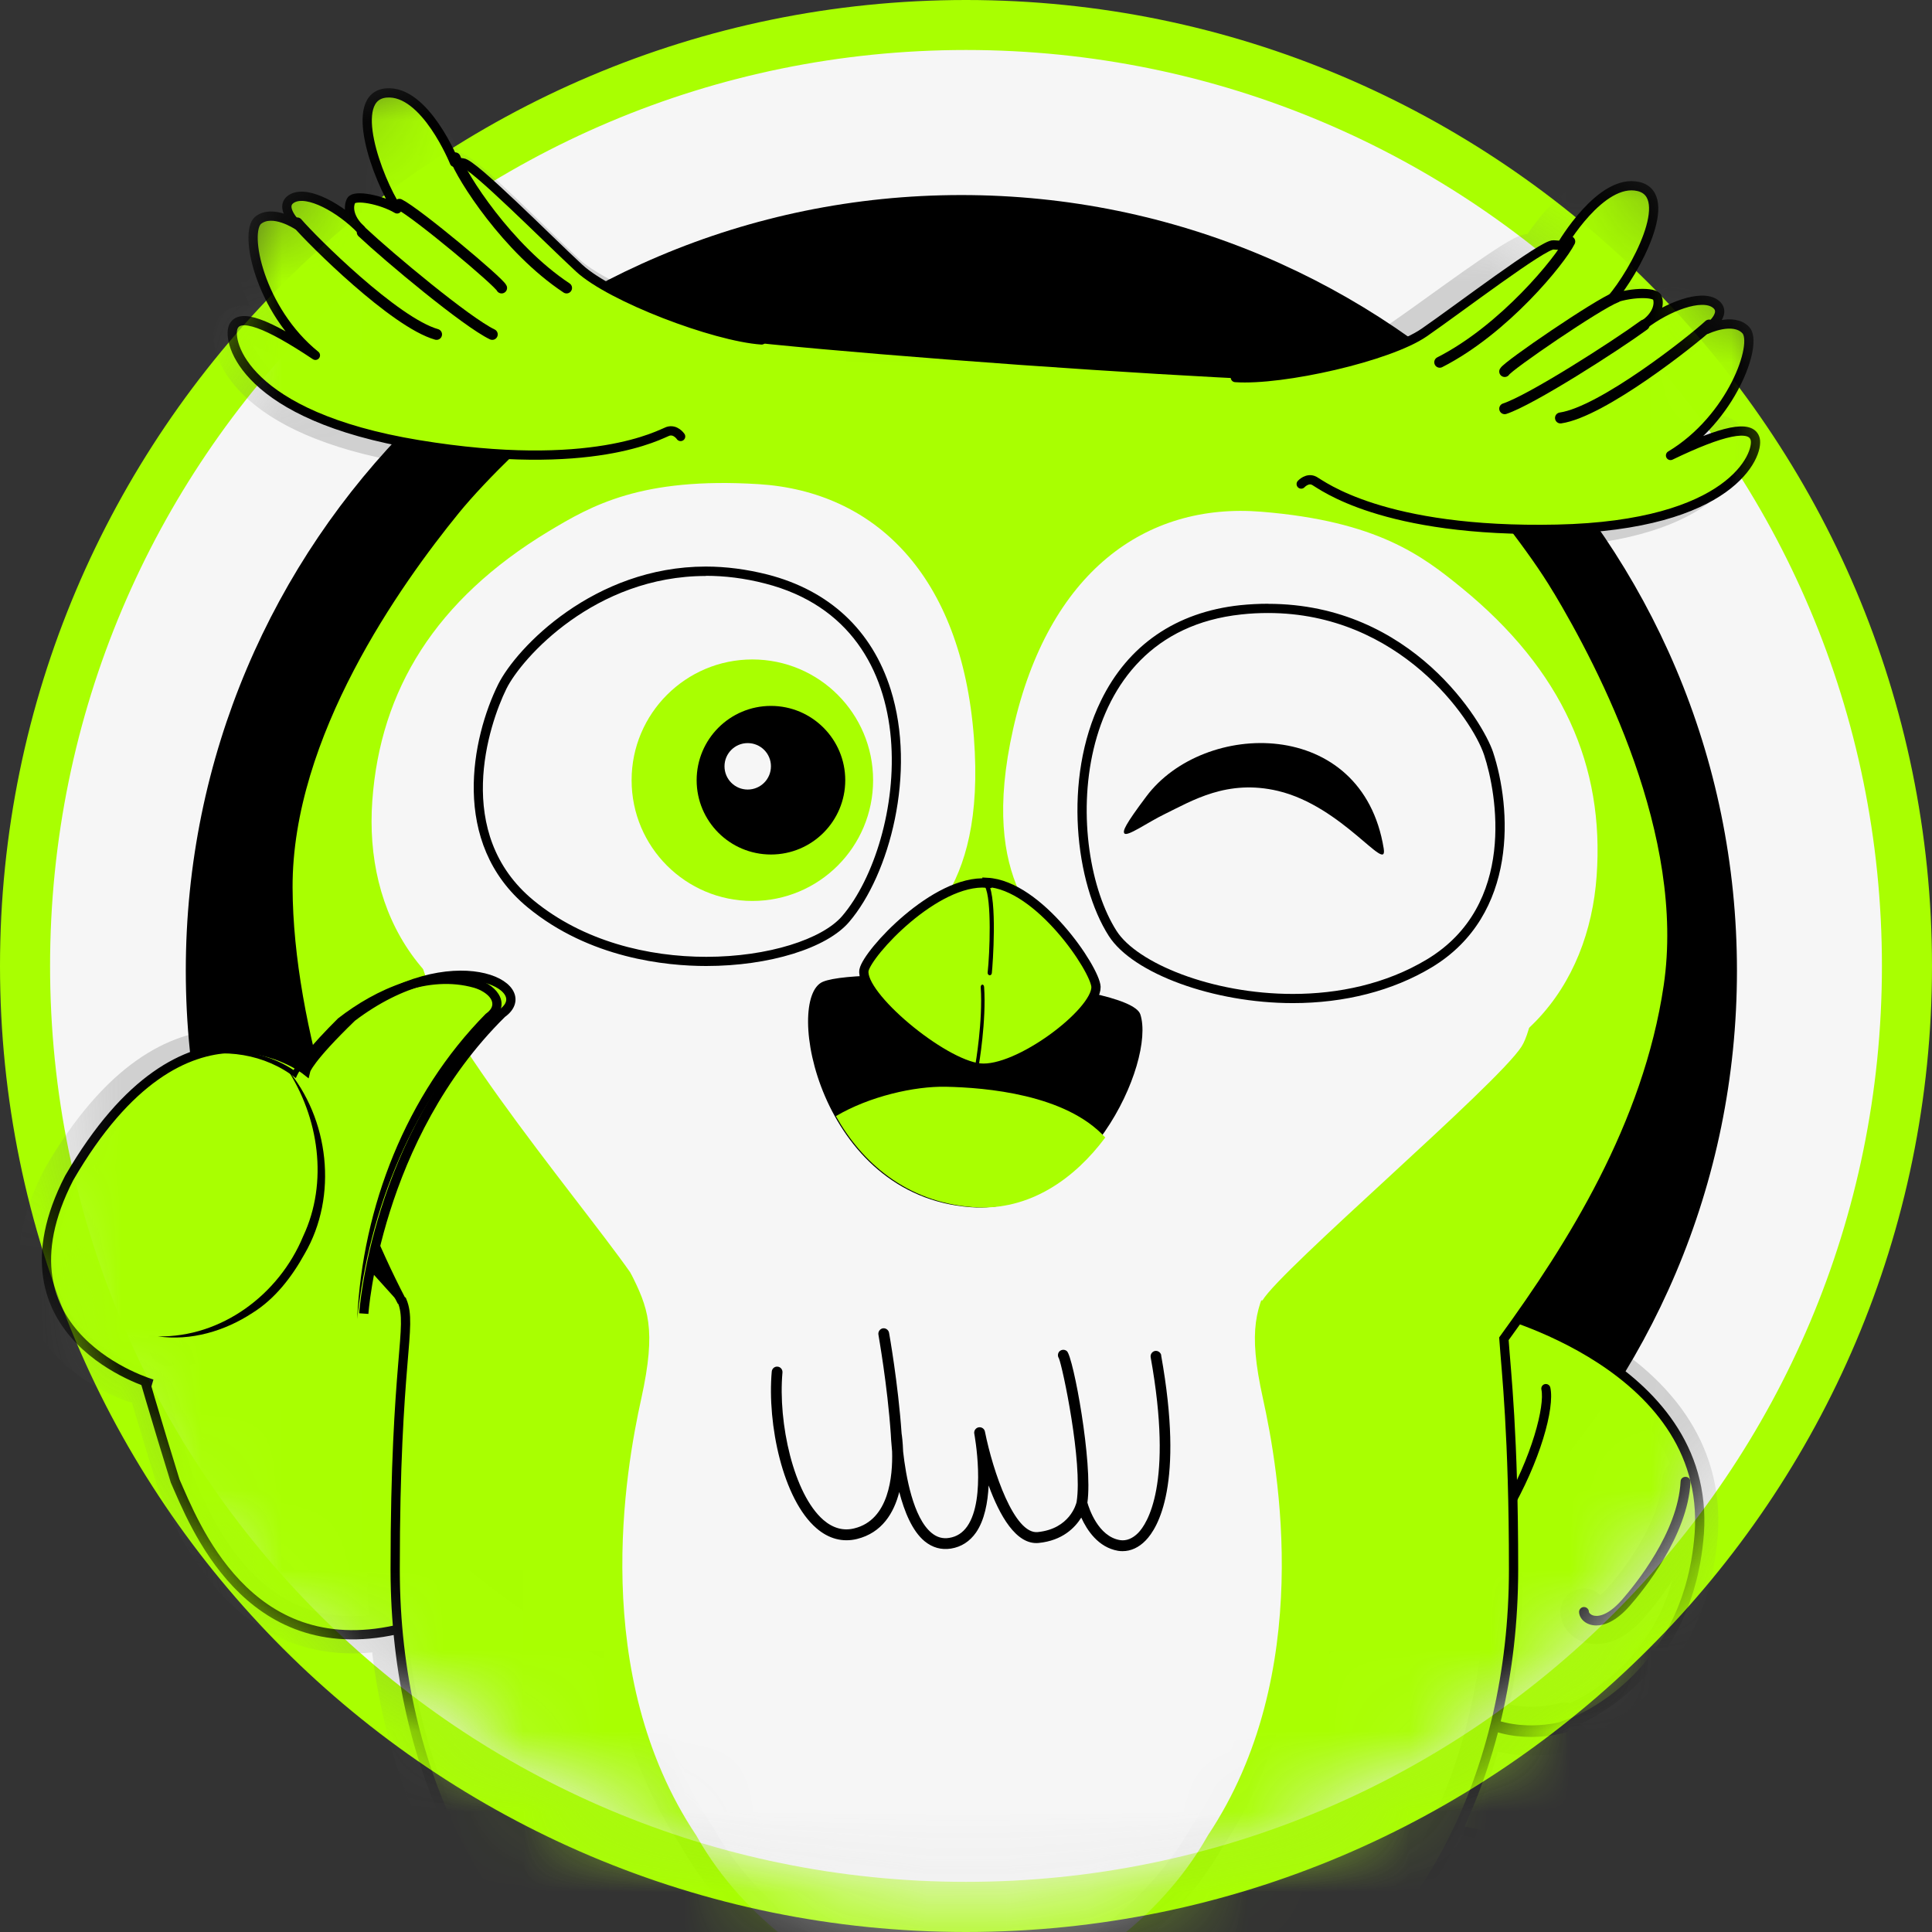 <svg width="24" height="24" viewBox="0 0 24 24" fill="none" xmlns="http://www.w3.org/2000/svg">
<rect x="0" y="0" width="24" height="24" fill="#333333" stroke="none"/>
<path d="M12.058 23.769C5.6 23.769 0.346 18.516 0.346 12.058C0.346 5.601 5.6 0.346 12.058 0.346C18.516 0.346 23.769 5.599 23.769 12.057C23.769 18.515 18.516 23.768 12.058 23.768V23.769Z" fill="#F6F6F6"/>
<path d="M12 0.621C18.285 0.621 23.378 5.714 23.378 11.999C23.378 18.283 18.285 23.377 12 23.377C5.716 23.377 0.622 18.283 0.622 11.999C0.622 5.714 5.717 0.621 12 0.621ZM12 0C5.383 0 0 5.383 0 12C0 18.617 5.383 24 12 24C18.617 24 24 18.617 24 12C24 5.383 18.617 0 12 0Z" fill="#A9FF01"/>
<mask id="mask0_14_1562" style="mask-type:luminance" maskUnits="userSpaceOnUse" x="0" y="0" width="24" height="24">
<path d="M23.422 12.037C23.422 18.366 18.138 23.705 11.805 23.412C5.535 23.121 0.461 18.366 0.461 12.037C0.461 5.709 5.602 0.577 11.942 0.577C18.282 0.577 23.423 5.707 23.423 12.037H23.422Z" fill="white"/>
</mask>
<g mask="url(#mask0_14_1562)">
<g opacity="0.29">
<path d="M3.863 14.885L6.808 18.147C6.808 18.147 6.779 19.833 4.923 20.245C3.066 20.657 2.41 18.926 2.176 18.399C2.176 18.399 1.894 17.491 1.731 16.909" fill="#ADADAD"/>
<path d="M3.863 14.885L6.808 18.147C6.808 18.147 6.779 19.833 4.923 20.245C3.066 20.657 2.41 18.926 2.176 18.399C2.176 18.399 1.894 17.491 1.731 16.909" stroke="#707070" stroke-width="0.462" stroke-linecap="round" stroke-linejoin="round"/>
<path d="M18.494 16.269C18.494 16.269 21.345 16.958 21.1 19.151C20.917 20.918 19.508 21.406 19.508 21.406C19.508 21.406 20.257 21.851 20.182 22.38C20.069 23.182 16.72 23.012 16.731 21.371C16.739 20.032 17.478 19.618 17.478 19.618" fill="#ADADAD"/>
<path d="M18.494 16.269C18.494 16.269 21.345 16.958 21.1 19.151C20.917 20.918 19.508 21.406 19.508 21.406C19.508 21.406 20.257 21.851 20.182 22.38C20.069 23.182 16.72 23.012 16.731 21.371C16.739 20.032 17.478 19.618 17.478 19.618" stroke="#707070" stroke-width="0.462" stroke-linecap="round" stroke-linejoin="round"/>
<path d="M19.022 21.577C18.798 21.577 18.52 21.531 18.262 21.363C18.232 21.343 18.222 21.298 18.24 21.265C18.259 21.232 18.298 21.221 18.328 21.241C18.816 21.562 19.412 21.385 19.418 21.383C19.451 21.372 19.488 21.395 19.497 21.433C19.507 21.471 19.487 21.51 19.453 21.52C19.439 21.524 19.262 21.577 19.02 21.577H19.022Z" fill="#ADADAD" stroke="#707070" stroke-width="0.462" stroke-linecap="round" stroke-linejoin="round"/>
<path d="M18.274 19.269C18.263 19.269 18.252 19.269 18.239 19.266C18.124 19.246 18.039 19.12 18.001 18.91C17.995 18.879 18.015 18.849 18.047 18.843C18.077 18.837 18.108 18.858 18.114 18.889C18.142 19.04 18.198 19.14 18.26 19.151C18.303 19.159 18.425 19.135 18.647 18.759C19.04 18.088 19.19 17.459 19.148 17.262C19.141 17.231 19.161 17.2 19.191 17.194C19.221 17.187 19.253 17.207 19.259 17.238C19.314 17.49 19.137 18.149 18.747 18.817C18.57 19.12 18.414 19.268 18.274 19.268V19.269Z" fill="#ADADAD" stroke="#707070" stroke-width="0.462" stroke-linecap="round" stroke-linejoin="round"/>
<path d="M19.831 20.192C19.793 20.192 19.764 20.185 19.744 20.178C19.668 20.152 19.615 20.088 19.615 20.023C19.615 19.991 19.643 19.963 19.676 19.963C19.71 19.963 19.738 19.99 19.738 20.023C19.738 20.03 19.75 20.053 19.785 20.066C19.82 20.079 19.948 20.101 20.15 19.872C20.313 19.686 20.845 19.034 20.876 18.403C20.878 18.371 20.903 18.345 20.941 18.346C20.975 18.347 21.001 18.375 21 18.409C20.966 19.078 20.414 19.757 20.245 19.949C20.07 20.148 19.924 20.192 19.83 20.192H19.831Z" fill="#ADADAD" stroke="#707070" stroke-width="0.462" stroke-linecap="round" stroke-linejoin="round"/>
<path d="M19.224 7.315C18.639 6.338 17.08 4.602 16.926 4.666C16.777 4.726 15.066 4.653 12.55 4.476C10.034 4.294 8.331 4.124 8.192 4.042C8.049 3.958 6.258 5.455 5.538 6.338C4.82 7.222 3.456 9.127 3.461 11.025C3.467 12.77 4.256 14.9 4.916 16.16H4.88C5.014 16.483 4.793 16.875 4.793 19.494C4.793 22.113 5.967 24.021 7.245 24.849C8.522 25.678 8.854 25.565 9.032 25.89C9.21 26.215 9.463 26.502 9.597 26.625C9.731 26.748 10.177 26.821 10.305 26.724C10.433 26.625 10.419 26.605 10.558 26.403C10.696 26.2 10.959 25.974 10.959 25.974C10.959 25.974 11.186 26.155 11.76 26.165C12.334 26.174 12.521 25.974 12.521 25.974C12.521 25.974 12.784 26.2 12.922 26.403C13.061 26.605 13.046 26.625 13.175 26.724C13.304 26.823 13.749 26.748 13.883 26.625C14.018 26.502 14.269 26.215 14.448 25.89C14.626 25.564 14.959 25.678 16.235 24.849C17.513 24.021 18.687 22.113 18.687 19.494C18.687 17.81 18.596 17.048 18.567 16.632C19.398 15.486 20.352 13.982 20.609 12.249C20.886 10.371 19.809 8.292 19.225 7.315H19.224Z" fill="#ADADAD" stroke="#707070" stroke-width="0.462" stroke-linecap="round" stroke-linejoin="round"/>
<path d="M5.649 2.117C5.639 2.117 5.631 2.116 5.623 2.115C5.644 2.168 5.682 2.245 5.736 2.34L6.668 3.496C6.74 3.559 6.816 3.619 6.892 3.674C6.922 3.694 6.929 3.736 6.908 3.767C6.896 3.785 6.875 3.795 6.855 3.795C6.842 3.795 6.828 3.792 6.817 3.783C6.111 3.285 5.573 2.388 5.488 2.131C5.477 2.098 5.494 2.063 5.525 2.049C5.436 1.854 5.127 1.237 4.733 1.271C4.288 1.31 4.594 2.21 4.831 2.616C4.85 2.604 4.874 2.602 4.896 2.613C5.098 2.724 6.087 3.602 6.127 3.707C6.14 3.741 6.123 3.779 6.089 3.793C6.081 3.797 6.073 3.798 6.065 3.798C6.039 3.798 6.014 3.782 6.003 3.755C5.953 3.676 5.042 2.845 4.832 2.732C4.8 2.715 4.788 2.674 4.805 2.642C4.615 2.55 4.35 2.505 4.314 2.572C4.279 2.636 4.283 2.757 4.385 2.876C4.412 2.851 4.453 2.851 4.478 2.876C4.815 3.214 5.706 4.001 5.996 4.149C6.028 4.165 6.042 4.205 6.025 4.239C6.014 4.262 5.989 4.276 5.965 4.276C5.955 4.276 5.945 4.273 5.936 4.269C5.611 4.103 4.687 3.276 4.383 2.972C4.358 2.947 4.358 2.904 4.383 2.879C4.132 2.641 3.783 2.456 3.61 2.546C3.479 2.613 3.562 2.749 3.621 2.821C3.621 2.821 3.621 2.82 3.624 2.819C3.652 2.796 3.694 2.8 3.717 2.828C3.769 2.891 3.908 3.043 4.087 3.221L5.105 4.065C5.182 4.11 5.254 4.145 5.317 4.163C5.353 4.173 5.372 4.21 5.362 4.246C5.354 4.274 5.326 4.294 5.298 4.294C5.292 4.294 5.285 4.294 5.279 4.292C4.761 4.14 3.783 3.121 3.613 2.914C3.595 2.893 3.594 2.863 3.608 2.839C3.513 2.789 3.322 2.711 3.196 2.813C3.022 2.953 3.212 3.9 3.883 4.447C3.309 4.06 2.968 3.928 2.896 4.104C2.824 4.282 3.032 5.181 5.116 5.528C7.202 5.875 8.014 5.4 8.106 5.367C8.197 5.334 8.26 5.428 8.26 5.428L9.231 4.263C8.662 4.222 7.424 3.748 7.045 3.396C6.666 3.043 5.771 2.13 5.648 2.121L5.649 2.117Z" fill="#ADADAD" stroke="#707070" stroke-width="0.462" stroke-linecap="round" stroke-linejoin="round"/>
<path d="M21.46 5.484C21.413 5.298 21.055 5.381 20.427 5.681C21.175 5.237 21.499 4.329 21.346 4.167C21.235 4.048 21.033 4.097 20.931 4.134C20.942 4.159 20.936 4.187 20.915 4.207C20.715 4.387 19.594 5.254 19.055 5.329C19.052 5.329 19.05 5.329 19.046 5.329C19.014 5.329 18.985 5.305 18.98 5.272C18.974 5.235 19.001 5.202 19.037 5.198C19.103 5.188 19.179 5.164 19.262 5.132L20.398 4.444C20.603 4.294 20.764 4.164 20.825 4.109C20.853 4.085 20.894 4.087 20.92 4.114C20.92 4.114 20.92 4.116 20.921 4.116C20.99 4.053 21.093 3.931 20.972 3.846C20.812 3.733 20.436 3.866 20.152 4.065C20.174 4.095 20.168 4.135 20.138 4.158C19.791 4.415 18.75 5.1 18.403 5.217C18.396 5.219 18.389 5.221 18.381 5.221C18.353 5.221 18.327 5.203 18.318 5.176C18.306 5.141 18.325 5.104 18.359 5.092C18.67 4.988 19.673 4.337 20.057 4.052C20.086 4.03 20.128 4.036 20.151 4.065C20.271 3.962 20.292 3.844 20.266 3.775C20.24 3.704 19.969 3.711 19.765 3.775C19.778 3.809 19.76 3.847 19.726 3.86C19.501 3.942 18.473 4.633 18.408 4.709C18.396 4.729 18.375 4.741 18.352 4.741C18.341 4.741 18.329 4.737 18.318 4.731C18.285 4.713 18.276 4.671 18.293 4.639C18.349 4.541 19.462 3.815 19.679 3.735C19.702 3.727 19.726 3.733 19.744 3.746C20.038 3.38 20.473 2.535 20.034 2.433C19.646 2.343 19.248 2.908 19.133 3.088C19.162 3.106 19.173 3.142 19.158 3.173C19.037 3.414 18.371 4.224 17.595 4.615C17.585 4.619 17.575 4.621 17.565 4.621C17.54 4.621 17.517 4.608 17.505 4.585C17.487 4.552 17.501 4.513 17.534 4.495C17.619 4.453 17.702 4.404 17.784 4.352L18.88 3.344C18.948 3.257 18.996 3.186 19.024 3.138C19.016 3.138 19.008 3.137 18.999 3.136C18.874 3.127 17.85 3.901 17.421 4.195C16.992 4.49 15.689 4.781 15.115 4.741L15.917 6.028C15.917 6.028 15.992 5.944 16.079 5.99C16.165 6.036 16.908 6.62 19.038 6.574C21.168 6.529 21.504 5.672 21.457 5.486L21.46 5.484Z" fill="#ADADAD" stroke="#707070" stroke-width="0.462" stroke-linecap="round" stroke-linejoin="round"/>
<path d="M15.654 16.038C15.887 15.65 18.59 13.363 18.899 12.886C19.14 12.514 19.304 10.638 18.946 9.969L15.711 7.159L12.681 11.252L12.098 11.291L11.527 11.171L9.118 6.692L5.511 9.016C5.06 9.627 5.011 11.486 5.137 11.909C5.444 12.937 7.715 15.523 7.89 15.94" fill="#ADADAD"/>
<path d="M15.654 16.038C15.887 15.65 18.59 13.363 18.899 12.886C19.14 12.514 19.304 10.638 18.946 9.969L15.711 7.159L12.681 11.252L12.098 11.291L11.527 11.171L9.118 6.692L5.511 9.016C5.06 9.627 5.011 11.486 5.137 11.909C5.444 12.937 7.715 15.523 7.89 15.94" stroke="#707070" stroke-width="0.462" stroke-linecap="round" stroke-linejoin="round"/>
<path d="M7.832 15.809C8.05 16.242 8.158 16.503 7.966 17.375C7.773 18.248 7.313 20.797 8.648 22.799C9.293 23.945 10.317 24.454 10.591 24.624C10.866 24.794 10.977 24.95 11.007 25.282C11.037 25.614 11.053 25.871 11.053 25.871C11.053 25.871 11.34 26.07 11.873 26.077C12.34 26.083 12.606 25.891 12.606 25.891C12.606 25.891 12.619 25.614 12.648 25.28C12.678 24.948 12.788 24.793 13.063 24.623C13.337 24.453 14.36 23.943 15.006 22.798C16.34 20.796 15.881 18.246 15.689 17.374C15.496 16.502 15.604 16.241 15.822 15.808" fill="#ADADAD"/>
<path d="M7.832 15.809C8.05 16.242 8.158 16.503 7.966 17.375C7.773 18.248 7.313 20.797 8.648 22.799C9.293 23.945 10.317 24.454 10.591 24.624C10.866 24.794 10.977 24.95 11.007 25.282C11.037 25.614 11.053 25.871 11.053 25.871C11.053 25.871 11.34 26.07 11.873 26.077C12.34 26.083 12.606 25.891 12.606 25.891C12.606 25.891 12.619 25.614 12.648 25.28C12.678 24.948 12.788 24.793 13.063 24.623C13.337 24.453 14.36 23.943 15.006 22.798C16.34 20.796 15.881 18.246 15.689 17.374C15.496 16.502 15.604 16.241 15.822 15.808" stroke="#707070" stroke-width="0.462" stroke-linecap="round" stroke-linejoin="round"/>
<path d="M14.426 16.837C14.419 16.8 14.383 16.776 14.348 16.782C14.312 16.789 14.288 16.824 14.294 16.86C14.579 18.448 14.246 18.932 14.139 19.042C14.069 19.113 13.991 19.144 13.914 19.132C13.64 19.087 13.527 18.733 13.508 18.666C13.578 18.178 13.333 16.857 13.254 16.785C13.226 16.76 13.184 16.763 13.159 16.789C13.138 16.813 13.137 16.848 13.154 16.873C13.2 16.979 13.451 18.17 13.374 18.658C13.369 18.682 13.29 18.991 12.892 19.032C12.601 19.064 12.335 18.281 12.235 17.783C12.228 17.747 12.192 17.724 12.156 17.731C12.12 17.738 12.096 17.774 12.103 17.81C12.104 17.818 12.255 18.616 12.015 18.961C11.958 19.042 11.885 19.089 11.793 19.104C11.711 19.118 11.638 19.097 11.572 19.042C11.343 18.854 11.252 18.331 11.219 18.032C11.215 17.911 11.203 17.825 11.2 17.808C11.157 17.183 11.045 16.561 11.044 16.555C11.037 16.52 11.002 16.495 10.966 16.501C10.931 16.508 10.906 16.543 10.912 16.579C10.912 16.585 11.024 17.201 11.066 17.819C11.066 17.833 11.071 17.914 11.082 18.031C11.091 18.335 11.045 18.881 10.612 18.986C10.477 19.02 10.348 18.984 10.229 18.882C9.857 18.559 9.664 17.674 9.72 17.05C9.723 17.013 9.696 16.98 9.66 16.977C9.623 16.973 9.59 17.001 9.587 17.038C9.529 17.694 9.725 18.625 10.142 18.984C10.294 19.116 10.468 19.161 10.645 19.118C10.958 19.041 11.105 18.793 11.171 18.534C11.234 18.777 11.332 19.019 11.486 19.146C11.583 19.225 11.692 19.256 11.814 19.237C11.942 19.216 12.046 19.149 12.124 19.038C12.23 18.885 12.271 18.665 12.281 18.453C12.415 18.819 12.621 19.196 12.904 19.167C13.199 19.137 13.353 18.978 13.432 18.852C13.502 19.007 13.642 19.223 13.89 19.265C13.909 19.268 13.927 19.269 13.946 19.269C14.047 19.269 14.147 19.224 14.231 19.137C14.385 18.98 14.712 18.442 14.424 16.836L14.426 16.837Z" fill="#ADADAD" stroke="#707070" stroke-width="0.462" stroke-linecap="round" stroke-linejoin="round"/>
<path d="M6.814 6.486C5.411 7.335 4.724 8.453 4.624 9.832C4.525 11.211 5.221 12.528 7.015 12.851C8.809 13.173 10.521 12.342 10.94 11.896C11.36 11.448 12.251 11.05 12.098 9.042C11.944 7.034 10.872 5.988 9.419 5.899C7.965 5.81 7.348 6.163 6.812 6.487L6.814 6.486Z" fill="#ADADAD" stroke="#707070" stroke-width="0.462" stroke-linecap="round" stroke-linejoin="round"/>
<path d="M8.774 11.999C7.885 11.999 7.071 11.73 6.48 11.243C5.451 10.395 5.747 9.017 6.084 8.337C6.32 7.858 7.326 6.808 8.768 6.808C9.03 6.808 9.297 6.842 9.562 6.91C10.373 7.117 10.93 7.638 11.175 8.414C11.512 9.482 11.159 10.801 10.637 11.412C10.337 11.763 9.588 12 8.773 12L8.774 11.999Z" fill="#ADADAD"/>
<path d="M8.768 7.038C9.002 7.038 9.247 7.066 9.506 7.133C11.612 7.673 11.243 10.349 10.463 11.263C10.217 11.551 9.544 11.771 8.774 11.771C8.052 11.771 7.246 11.579 6.628 11.069C5.623 10.241 6.069 8.891 6.291 8.44C6.482 8.056 7.393 7.039 8.768 7.039M8.768 6.577C7.204 6.577 6.146 7.694 5.88 8.234C5.805 8.386 5.558 8.933 5.539 9.599C5.519 10.347 5.795 10.976 6.335 11.423C6.967 11.944 7.832 12.231 8.773 12.231C9.665 12.231 10.464 11.968 10.811 11.562C11.385 10.89 11.759 9.503 11.393 8.344C11.123 7.488 10.509 6.914 9.619 6.686C9.335 6.614 9.049 6.577 8.767 6.577H8.768Z" fill="#707070"/>
<path d="M9.346 11.192C10.174 11.192 10.846 10.521 10.846 9.692C10.846 8.864 10.174 8.192 9.346 8.192C8.518 8.192 7.846 8.864 7.846 9.692C7.846 10.521 8.518 11.192 9.346 11.192Z" fill="#ADADAD"/>
<path d="M9.346 11.192C10.174 11.192 10.846 10.521 10.846 9.692C10.846 8.864 10.174 8.192 9.346 8.192C8.518 8.192 7.846 8.864 7.846 9.692C7.846 10.521 8.518 11.192 9.346 11.192Z" stroke="#707070" stroke-width="0.462" stroke-linecap="round" stroke-linejoin="round"/>
<path d="M9.577 10.615C10.086 10.615 10.5 10.202 10.5 9.692C10.5 9.183 10.086 8.769 9.577 8.769C9.067 8.769 8.654 9.183 8.654 9.692C8.654 10.202 9.067 10.615 9.577 10.615Z" fill="#ADADAD"/>
<path d="M9.577 10.615C10.086 10.615 10.5 10.202 10.5 9.692C10.5 9.183 10.086 8.769 9.577 8.769C9.067 8.769 8.654 9.183 8.654 9.692C8.654 10.202 9.067 10.615 9.577 10.615Z" stroke="#707070" stroke-width="0.462" stroke-linecap="round" stroke-linejoin="round"/>
<path d="M9.288 9.808C9.448 9.808 9.577 9.679 9.577 9.519C9.577 9.36 9.448 9.231 9.288 9.231C9.129 9.231 9 9.36 9 9.519C9 9.679 9.129 9.808 9.288 9.808Z" fill="#ADADAD"/>
<path d="M9.288 9.808C9.448 9.808 9.577 9.679 9.577 9.519C9.577 9.36 9.448 9.231 9.288 9.231C9.129 9.231 9 9.36 9 9.519C9 9.679 9.129 9.808 9.288 9.808Z" stroke="#707070" stroke-width="0.462" stroke-linecap="round" stroke-linejoin="round"/>
<path d="M18.153 7.315C19.414 8.359 19.932 9.57 19.834 10.955C19.737 12.34 18.866 13.549 17.053 13.613C15.24 13.677 13.671 12.605 13.321 12.1C12.972 11.596 12.15 11.072 12.586 9.097C13.023 7.123 14.226 6.237 15.67 6.357C17.114 6.476 17.671 6.917 18.153 7.315Z" fill="#ADADAD" stroke="#707070" stroke-width="0.462" stroke-linecap="round" stroke-linejoin="round"/>
<path d="M16.058 12.462C15.04 12.462 13.993 12.072 13.675 11.573C13.243 10.898 13.08 9.547 13.568 8.542C13.924 7.812 14.555 7.378 15.392 7.289C15.512 7.276 15.634 7.269 15.752 7.269C17.448 7.269 18.457 8.588 18.656 9.19C18.895 9.908 18.992 11.309 17.845 11.998C17.342 12.3 16.725 12.459 16.059 12.459L16.058 12.462Z" fill="#ADADAD"/>
<path d="M15.753 7.497C17.386 7.497 18.287 8.816 18.435 9.262C18.592 9.738 18.843 11.132 17.724 11.806C17.212 12.113 16.623 12.233 16.06 12.233C15.052 12.233 14.127 11.848 13.873 11.451C13.226 10.439 13.242 7.749 15.419 7.516C15.533 7.503 15.646 7.497 15.753 7.497ZM15.753 7.039C15.627 7.039 15.498 7.045 15.369 7.059C14.449 7.158 13.755 7.635 13.364 8.442C12.833 9.533 13.008 10.954 13.483 11.697C13.847 12.264 14.954 12.692 16.06 12.692C16.768 12.692 17.426 12.521 17.964 12.198C18.567 11.835 18.931 11.253 19.018 10.513C19.096 9.854 18.928 9.279 18.875 9.119C18.66 8.467 17.573 7.039 15.753 7.039Z" fill="#707070"/>
<path d="M17.189 10.541C16.924 8.899 14.953 8.94 14.24 9.894C13.972 10.251 13.948 10.32 13.966 10.351C13.998 10.402 14.255 10.216 14.468 10.113C14.809 9.947 15.245 9.676 15.875 9.825C16.677 10.015 17.241 10.867 17.189 10.542V10.541Z" fill="#ADADAD" stroke="#707070" stroke-width="0.462" stroke-linecap="round" stroke-linejoin="round"/>
<path d="M12.315 12.168C11.41 12.093 10.464 12.094 10.222 12.196C9.736 12.399 10.169 14.857 12.057 14.996C13.493 15.101 14.357 13.195 14.166 12.603C14.1 12.397 13.228 12.245 12.315 12.168Z" fill="#ADADAD"/>
<path d="M12.315 12.168C11.41 12.093 10.464 12.094 10.222 12.196C9.736 12.399 10.169 14.857 12.057 14.996C13.493 15.101 14.357 13.195 14.166 12.603C14.1 12.397 13.228 12.245 12.315 12.168Z" stroke="#707070" stroke-width="0.462" stroke-linecap="round" stroke-linejoin="round"/>
<path d="M13.731 14.133C13.243 13.593 12.243 13.511 11.749 13.5C11.361 13.492 10.799 13.619 10.384 13.865C10.698 14.428 11.252 14.936 12.094 14.996C12.793 15.046 13.355 14.636 13.729 14.133H13.731Z" fill="#ADADAD"/>
<path d="M13.731 14.133C13.243 13.593 12.243 13.511 11.749 13.5C11.361 13.492 10.799 13.619 10.384 13.865C10.698 14.428 11.252 14.936 12.094 14.996C12.793 15.046 13.355 14.636 13.729 14.133H13.731Z" stroke="#707070" stroke-width="0.462" stroke-linecap="round" stroke-linejoin="round"/>
<path d="M13.731 12.26C13.719 12.04 12.992 10.995 12.323 10.962V10.971C11.656 10.92 10.78 11.836 10.733 12.051C10.678 12.364 11.742 13.218 12.23 13.267C12.719 13.316 13.734 12.578 13.731 12.26Z" fill="#ADADAD" stroke="#707070" stroke-width="0.462" stroke-linecap="round" stroke-linejoin="round"/>
<path d="M12.179 12C12.179 12 12.178 12 12.176 12C12.161 11.998 12.152 11.981 12.154 11.965C12.179 11.734 12.207 11.055 12.12 10.896C12.112 10.882 12.115 10.862 12.126 10.851C12.138 10.842 12.154 10.846 12.162 10.86C12.275 11.063 12.217 11.861 12.205 11.973C12.203 11.989 12.193 12 12.179 12Z" fill="#ADADAD" stroke="#707070" stroke-width="0.462" stroke-linecap="round" stroke-linejoin="round"/>
<path d="M12.136 13.268C12.136 13.268 12.133 13.268 12.131 13.268C12.12 13.263 12.113 13.245 12.116 13.228C12.117 13.223 12.211 12.679 12.183 12.267C12.181 12.249 12.19 12.233 12.201 12.231C12.213 12.23 12.223 12.242 12.225 12.26C12.254 12.684 12.161 13.222 12.157 13.245C12.154 13.26 12.146 13.269 12.136 13.269V13.268Z" fill="#ADADAD" stroke="#707070" stroke-width="0.462" stroke-linecap="round" stroke-linejoin="round"/>
<path d="M1.784 17.192C1.784 17.192 -0.14 16.602 0.87 14.634C2.324 12.12 3.805 13.295 3.805 13.295C3.805 13.295 3.837 13.158 4.376 12.636C5.618 11.692 6.703 12.256 6.235 12.589C4.669 14.136 4.588 16.352 4.588 16.352" fill="#ADADAD"/>
<path d="M1.784 17.192C1.784 17.192 -0.14 16.602 0.87 14.634C2.324 12.12 3.805 13.295 3.805 13.295C3.805 13.295 3.837 13.158 4.376 12.636C5.618 11.692 6.703 12.256 6.235 12.589C4.669 14.136 4.588 16.352 4.588 16.352" stroke="#707070" stroke-width="0.462" stroke-linecap="round" stroke-linejoin="round"/>
<path d="M1.668 17.192C1.668 17.192 -0.256 16.602 0.755 14.634C2.208 12.12 3.689 13.295 3.689 13.295C3.689 13.295 3.722 13.158 4.261 12.636C5.503 11.692 6.588 12.256 6.119 12.589C4.554 14.136 4.473 16.352 4.473 16.352" fill="#ADADAD"/>
<path d="M1.668 17.192C1.668 17.192 -0.256 16.602 0.755 14.634C2.208 12.12 3.689 13.295 3.689 13.295C3.689 13.295 3.722 13.158 4.261 12.636C5.503 11.692 6.588 12.256 6.119 12.589C4.554 14.136 4.473 16.352 4.473 16.352" stroke="#707070" stroke-width="0.462" stroke-linecap="round" stroke-linejoin="round"/>
<path d="M2.139 16.731C2.118 16.731 2.098 16.731 2.077 16.731L2.079 16.63C3.198 16.656 3.642 15.968 3.879 15.449C4.349 14.422 3.72 13.332 3.715 13.32L3.801 13.269C3.808 13.281 4.463 14.417 3.971 15.491C3.726 16.026 3.271 16.731 2.138 16.731H2.139Z" fill="#ADADAD" stroke="#707070" stroke-width="0.462" stroke-linecap="round" stroke-linejoin="round"/>
</g>
</g>
<path d="M11.942 21.692C17.263 21.692 21.577 17.379 21.577 12.058C21.577 6.737 17.263 2.423 11.942 2.423C6.621 2.423 2.308 6.737 2.308 12.058C2.308 17.379 6.621 21.692 11.942 21.692Z" fill="black"/>
<mask id="mask1_14_1562" style="mask-type:luminance" maskUnits="userSpaceOnUse" x="0" y="0" width="24" height="24">
<path d="M23.475 11.712C23.475 13.332 24.037 14.244 23.475 15.663C22.992 16.883 21.803 17.554 21.116 18.646C19.231 21.637 15.757 23.538 11.885 23.538C9.209 23.538 6.754 22.365 5.018 20.944C4.748 20.723 4.138 20.844 3.871 20.62C2.17 19.191 0.857 17.315 0.112 15.174C-0.334 13.891 0.75 12.923 0.75 11.077C0.75 9.231 1.054 8.494 1.5 7.212C2.405 4.61 2.76 2.17 5.018 0.676C6.986 -0.626 10.443 3.288 12.981 3.288C15.981 3.288 17.637 -0.324 19.788 1.442C22.57 3.728 23.077 7.195 23.077 11.077L23.475 11.712Z" fill="white"/>
</mask>
<g mask="url(#mask1_14_1562)">
<path d="M3.863 14.884L6.808 18.147C6.808 18.147 6.779 19.833 4.923 20.245C3.066 20.657 2.41 18.926 2.176 18.398C2.176 18.398 1.894 17.491 1.731 16.909" fill="#A9FF01"/>
<path d="M3.863 14.884L6.808 18.147C6.808 18.147 6.779 19.833 4.923 20.245C3.066 20.657 2.41 18.926 2.176 18.398C2.176 18.398 1.894 17.491 1.731 16.909" stroke="black" stroke-width="0.115" stroke-miterlimit="10"/>
<path d="M18.494 16.269C18.494 16.269 21.345 16.958 21.1 19.151C20.917 20.918 19.508 21.406 19.508 21.406C19.508 21.406 20.257 21.851 20.182 22.38C20.069 23.182 16.72 23.012 16.731 21.371C16.739 20.032 17.478 19.618 17.478 19.618" fill="#A9FF01"/>
<path d="M18.494 16.269C18.494 16.269 21.345 16.958 21.1 19.151C20.917 20.918 19.508 21.406 19.508 21.406C19.508 21.406 20.257 21.851 20.182 22.38C20.069 23.182 16.72 23.012 16.731 21.371C16.739 20.032 17.478 19.618 17.478 19.618" stroke="black" stroke-width="0.115" stroke-miterlimit="10"/>
<path d="M19.022 21.577C18.798 21.577 18.52 21.531 18.262 21.363C18.232 21.343 18.222 21.298 18.24 21.265C18.259 21.232 18.298 21.221 18.328 21.241C18.816 21.562 19.412 21.385 19.418 21.383C19.451 21.372 19.488 21.395 19.497 21.433C19.507 21.471 19.487 21.51 19.453 21.52C19.439 21.524 19.262 21.577 19.02 21.577H19.022Z" fill="black"/>
<path d="M18.274 19.269C18.263 19.269 18.252 19.269 18.239 19.266C18.124 19.246 18.039 19.12 18.001 18.91C17.995 18.879 18.015 18.849 18.047 18.843C18.077 18.837 18.108 18.858 18.114 18.889C18.142 19.04 18.198 19.14 18.26 19.151C18.303 19.159 18.425 19.135 18.647 18.759C19.04 18.088 19.19 17.459 19.148 17.262C19.141 17.231 19.161 17.2 19.191 17.194C19.221 17.187 19.253 17.207 19.259 17.238C19.314 17.49 19.137 18.149 18.747 18.817C18.57 19.12 18.414 19.268 18.274 19.268V19.269Z" fill="black"/>
<path d="M19.831 20.192C19.793 20.192 19.764 20.185 19.744 20.178C19.668 20.152 19.616 20.088 19.616 20.023C19.616 19.991 19.643 19.963 19.677 19.963C19.71 19.963 19.738 19.99 19.738 20.023C19.738 20.03 19.75 20.053 19.786 20.066C19.82 20.079 19.949 20.101 20.15 19.872C20.313 19.686 20.845 19.034 20.877 18.403C20.878 18.371 20.903 18.345 20.941 18.346C20.975 18.347 21.001 18.375 21 18.409C20.966 19.078 20.414 19.757 20.245 19.949C20.07 20.148 19.925 20.192 19.83 20.192H19.831Z" fill="black"/>
<path d="M19.339 7.315C18.755 6.338 17.195 4.602 17.042 4.665C16.893 4.726 15.182 4.653 12.666 4.475C10.15 4.294 8.446 4.123 8.307 4.042C8.164 3.958 6.374 5.455 5.654 6.338C4.935 7.222 3.571 9.127 3.577 11.025C3.583 12.769 4.327 14.894 4.985 16.154L4.995 16.16C5.129 16.483 4.909 16.875 4.909 19.494C4.909 22.112 6.083 24.021 7.36 24.849C8.638 25.678 8.969 25.565 9.147 25.889C9.325 26.215 9.578 26.501 9.712 26.624C9.846 26.747 10.292 26.821 10.42 26.723C10.548 26.624 10.535 26.605 10.673 26.402C10.812 26.2 11.074 25.973 11.074 25.973C11.074 25.973 11.302 26.155 11.876 26.164C12.45 26.173 12.637 25.973 12.637 25.973C12.637 25.973 12.899 26.2 13.038 26.402C13.177 26.605 13.161 26.624 13.291 26.723C13.419 26.822 13.865 26.747 13.999 26.624C14.133 26.501 14.385 26.215 14.564 25.889C14.742 25.564 15.074 25.678 16.351 24.849C17.628 24.021 18.802 22.112 18.802 19.494C18.802 17.809 18.711 17.048 18.682 16.631C19.514 15.486 20.468 13.982 20.724 12.249C21.002 10.37 19.925 8.292 19.34 7.315H19.339Z" fill="#A9FF01" stroke="black" stroke-width="0.115" stroke-miterlimit="10"/>
<path d="M15.683 16.154C15.914 15.765 18.595 13.478 18.901 13.001C19.141 12.63 19.303 10.754 18.948 10.084L15.739 7.274L12.734 11.367L12.156 11.406L11.589 11.286L9.201 6.808L5.623 9.131C5.176 9.742 5.127 11.601 5.252 12.024C5.557 13.052 7.809 15.638 7.982 16.055" fill="#F6F6F6"/>
<path d="M7.832 15.809C8.05 16.242 8.158 16.503 7.966 17.375C7.773 18.248 7.313 20.797 8.648 22.799C9.293 23.945 10.317 24.454 10.591 24.624C10.866 24.794 10.977 24.949 11.007 25.281C11.037 25.613 11.053 25.871 11.053 25.871C11.053 25.871 11.34 26.07 11.873 26.077C12.34 26.082 12.606 25.89 12.606 25.89C12.606 25.89 12.619 25.613 12.648 25.28C12.678 24.948 12.788 24.793 13.063 24.623C13.337 24.453 14.36 23.942 15.006 22.798C16.34 20.796 15.881 18.245 15.689 17.374C15.496 16.502 15.604 16.241 15.822 15.808" fill="#F6F6F6"/>
<path d="M14.426 16.837C14.419 16.8 14.383 16.776 14.348 16.782C14.312 16.789 14.288 16.824 14.294 16.86C14.579 18.448 14.246 18.932 14.139 19.042C14.069 19.113 13.991 19.144 13.914 19.132C13.64 19.087 13.527 18.733 13.508 18.666C13.578 18.178 13.333 16.857 13.254 16.785C13.226 16.76 13.184 16.763 13.159 16.789C13.138 16.813 13.137 16.848 13.154 16.873C13.2 16.979 13.451 18.17 13.374 18.658C13.369 18.682 13.29 18.991 12.892 19.032C12.601 19.064 12.335 18.281 12.235 17.783C12.228 17.747 12.192 17.724 12.156 17.731C12.12 17.738 12.096 17.774 12.103 17.81C12.104 17.818 12.255 18.616 12.015 18.961C11.958 19.042 11.885 19.089 11.793 19.104C11.711 19.118 11.638 19.097 11.572 19.042C11.343 18.854 11.252 18.331 11.219 18.032C11.215 17.911 11.203 17.825 11.2 17.808C11.157 17.183 11.045 16.561 11.044 16.555C11.037 16.52 11.002 16.495 10.966 16.501C10.931 16.508 10.906 16.543 10.912 16.579C10.912 16.585 11.024 17.201 11.066 17.819C11.066 17.833 11.071 17.914 11.082 18.031C11.091 18.335 11.045 18.881 10.612 18.986C10.477 19.02 10.348 18.984 10.229 18.882C9.857 18.559 9.664 17.674 9.72 17.05C9.723 17.013 9.696 16.98 9.66 16.977C9.623 16.973 9.59 17.001 9.587 17.038C9.529 17.694 9.725 18.625 10.142 18.984C10.294 19.116 10.468 19.161 10.645 19.118C10.958 19.041 11.105 18.793 11.171 18.534C11.234 18.777 11.332 19.019 11.486 19.146C11.583 19.225 11.692 19.256 11.814 19.237C11.942 19.216 12.046 19.149 12.124 19.038C12.23 18.885 12.271 18.665 12.281 18.453C12.415 18.819 12.621 19.196 12.904 19.167C13.199 19.137 13.353 18.978 13.432 18.852C13.502 19.007 13.642 19.223 13.89 19.265C13.909 19.268 13.927 19.269 13.946 19.269C14.047 19.269 14.147 19.224 14.231 19.137C14.385 18.98 14.712 18.442 14.424 16.836L14.426 16.837Z" fill="black"/>
<path d="M6.814 6.601C5.411 7.45 4.724 8.568 4.625 9.947C4.525 11.326 5.221 12.643 7.015 12.966C8.809 13.289 10.521 12.457 10.94 12.011C11.36 11.563 12.252 11.166 12.098 9.158C11.944 7.149 10.872 6.103 9.419 6.014C7.966 5.925 7.349 6.279 6.813 6.602L6.814 6.601Z" fill="#F6F6F6"/>
<path d="M8.715 11.884C8.225 11.884 7.288 11.791 6.532 11.169C5.588 10.39 5.867 9.107 6.181 8.472C6.403 8.023 7.348 7.038 8.71 7.038C8.957 7.038 9.209 7.071 9.461 7.135C10.21 7.327 10.725 7.807 10.951 8.524C11.27 9.536 10.938 10.783 10.447 11.357C10.177 11.673 9.48 11.884 8.714 11.884H8.715Z" fill="#F6F6F6"/>
<path d="M8.768 7.153C9.002 7.153 9.247 7.182 9.506 7.249C11.612 7.789 11.243 10.464 10.463 11.378C10.217 11.666 9.544 11.886 8.774 11.886C8.052 11.886 7.246 11.694 6.627 11.184C5.623 10.356 6.069 9.006 6.291 8.556C6.482 8.171 7.393 7.155 8.768 7.155M8.768 7.038C7.38 7.038 6.415 8.045 6.187 8.504C5.866 9.155 5.581 10.47 6.554 11.271C7.323 11.905 8.274 12 8.773 12C9.555 12 10.27 11.78 10.549 11.452C11.05 10.866 11.389 9.595 11.064 8.564C10.832 7.828 10.302 7.334 9.534 7.137C9.277 7.072 9.02 7.038 8.768 7.038Z" fill="black"/>
<path d="M9.346 11.192C10.175 11.192 10.846 10.521 10.846 9.692C10.846 8.864 10.175 8.192 9.346 8.192C8.518 8.192 7.846 8.864 7.846 9.692C7.846 10.521 8.518 11.192 9.346 11.192Z" fill="#A9FF01"/>
<path d="M9.577 10.615C10.087 10.615 10.5 10.202 10.5 9.692C10.5 9.183 10.087 8.769 9.577 8.769C9.067 8.769 8.654 9.183 8.654 9.692C8.654 10.202 9.067 10.615 9.577 10.615Z" fill="black"/>
<path d="M9.288 9.808C9.448 9.808 9.577 9.679 9.577 9.519C9.577 9.36 9.448 9.231 9.288 9.231C9.129 9.231 9 9.36 9 9.519C9 9.679 9.129 9.808 9.288 9.808Z" fill="#F6F6F6"/>
<path d="M18.153 7.299C19.414 8.327 19.932 9.518 19.834 10.882C19.737 12.245 18.866 13.434 17.053 13.497C15.24 13.56 13.671 12.505 13.321 12.008C12.972 11.512 12.15 10.997 12.586 9.053C13.023 7.111 14.226 6.239 15.67 6.357C17.114 6.474 17.671 6.907 18.153 7.299Z" fill="#F6F6F6"/>
<path d="M16.002 12.346C14.927 12.346 14.02 11.936 13.765 11.538C13.358 10.902 13.206 9.626 13.669 8.675C13.997 8.001 14.58 7.601 15.355 7.518C15.469 7.506 15.584 7.5 15.696 7.5C17.33 7.5 18.275 8.82 18.434 9.302C18.656 9.972 18.751 11.277 17.697 11.909C17.222 12.195 16.635 12.346 16.002 12.346Z" fill="#F6F6F6"/>
<path d="M15.753 7.615C17.386 7.615 18.288 8.932 18.436 9.378C18.594 9.854 18.845 11.246 17.724 11.919C17.213 12.226 16.623 12.347 16.06 12.347C15.051 12.347 14.125 11.962 13.871 11.565C13.224 10.554 13.239 7.866 15.418 7.633C15.533 7.62 15.645 7.615 15.753 7.615ZM15.753 7.5C15.638 7.5 15.521 7.506 15.405 7.518C14.61 7.603 14.011 8.014 13.675 8.707C13.202 9.677 13.358 10.977 13.774 11.627C14.074 12.095 15.078 12.461 16.06 12.461C16.704 12.461 17.301 12.308 17.785 12.017C18.869 11.364 18.774 10.029 18.547 9.342C18.425 8.977 17.547 7.501 15.753 7.501V7.5Z" fill="black"/>
<path d="M17.189 10.541C16.924 8.899 14.953 8.94 14.24 9.894C13.972 10.251 13.948 10.32 13.966 10.351C13.998 10.402 14.255 10.216 14.468 10.113C14.809 9.947 15.245 9.676 15.875 9.825C16.677 10.015 17.241 10.867 17.189 10.542V10.541Z" fill="black"/>
<path d="M12.315 12.168C11.41 12.093 10.464 12.094 10.222 12.196C9.736 12.399 10.169 14.857 12.057 14.996C13.493 15.101 14.357 13.195 14.166 12.602C14.1 12.397 13.228 12.244 12.315 12.168Z" fill="black"/>
<path d="M13.731 14.132C13.243 13.593 12.243 13.51 11.749 13.5C11.361 13.492 10.799 13.619 10.384 13.865C10.698 14.428 11.252 14.936 12.094 14.996C12.793 15.046 13.355 14.635 13.729 14.132H13.731Z" fill="#A9FF01"/>
<path d="M13.615 12.26C13.604 12.04 12.905 10.994 12.261 10.961V10.97C11.62 10.92 10.778 11.836 10.733 12.051C10.68 12.364 11.703 13.218 12.172 13.267C12.642 13.316 13.619 12.578 13.615 12.26Z" fill="#A9FF01" stroke="black" stroke-width="0.115" stroke-miterlimit="10"/>
<path d="M12.295 12.115C12.295 12.115 12.293 12.115 12.291 12.115C12.277 12.113 12.267 12.096 12.269 12.08C12.295 11.849 12.322 11.17 12.235 11.012C12.227 10.998 12.23 10.977 12.242 10.967C12.253 10.957 12.269 10.961 12.278 10.975C12.39 11.178 12.333 11.976 12.321 12.088C12.319 12.105 12.308 12.115 12.295 12.115Z" fill="black"/>
<path d="M12.137 13.268C12.137 13.268 12.133 13.268 12.131 13.268C12.12 13.263 12.113 13.245 12.116 13.228C12.117 13.223 12.211 12.679 12.183 12.267C12.181 12.249 12.19 12.233 12.202 12.231C12.213 12.23 12.224 12.242 12.225 12.26C12.254 12.684 12.161 13.222 12.157 13.245C12.155 13.26 12.146 13.269 12.137 13.269V13.268Z" fill="black"/>
<path d="M1.89 17.192C1.89 17.192 -0.154 16.602 0.859 14.634C2.315 12.12 3.799 13.295 3.799 13.295C3.799 13.295 3.832 13.158 4.372 12.636C5.617 11.691 6.704 12.256 6.235 12.589C4.666 14.136 4.519 16.318 4.519 16.318" fill="#A9FF01"/>
<path d="M1.89 17.192C1.89 17.192 -0.154 16.602 0.859 14.634C2.315 12.12 3.799 13.295 3.799 13.295C3.799 13.295 3.832 13.158 4.372 12.636C5.617 11.691 6.704 12.256 6.235 12.589C4.666 14.136 4.519 16.318 4.519 16.318" stroke="black" stroke-width="0.115" stroke-miterlimit="10"/>
<path d="M2.308 13.152C2.756 12.98 3.287 13.037 3.681 13.316L3.629 13.334C3.661 13.252 3.705 13.205 3.753 13.139C3.891 12.967 4.043 12.806 4.199 12.651C4.673 12.283 5.312 11.996 5.925 12.165C6.197 12.242 6.356 12.497 6.105 12.679C5.127 13.665 4.586 15.021 4.437 16.384C4.503 14.993 5.044 13.597 6.033 12.595C6.22 12.466 6.056 12.321 5.891 12.271C5.318 12.108 4.716 12.386 4.255 12.722C4.12 12.852 3.942 13.025 3.81 13.185C3.753 13.254 3.704 13.32 3.675 13.393C3.298 13.094 2.77 13.01 2.31 13.154L2.308 13.152Z" fill="black"/>
<path d="M3.558 13.27C4.09 13.893 4.202 14.859 3.784 15.576C3.625 15.864 3.415 16.136 3.137 16.309C2.792 16.536 2.369 16.66 1.961 16.601C2.748 16.616 3.465 16.085 3.766 15.357C4.081 14.688 3.962 13.875 3.559 13.269L3.558 13.27Z" fill="black"/>
<path d="M9.461 4.223C8.871 4.182 7.589 3.694 7.196 3.332C6.803 2.969 5.876 2.031 5.748 2.023L5.645 2.016C5.645 2.016 5.282 1.113 4.798 1.155C4.313 1.198 4.685 2.212 4.933 2.595C4.737 2.479 4.405 2.416 4.363 2.491C4.321 2.566 4.332 2.715 4.485 2.852C4.224 2.584 3.826 2.364 3.635 2.462C3.445 2.56 3.693 2.796 3.693 2.796C3.693 2.796 3.387 2.592 3.207 2.736C3.027 2.881 3.223 3.853 3.918 4.414C3.324 4.017 2.971 3.881 2.897 4.063C2.822 4.245 3.036 5.168 5.197 5.524C7.358 5.88 8.2 5.393 8.295 5.359C8.391 5.326 8.455 5.422 8.455 5.422" fill="#A9FF01"/>
<path d="M9.461 4.223C8.871 4.182 7.589 3.694 7.196 3.332C6.803 2.969 5.876 2.031 5.748 2.023L5.645 2.016C5.645 2.016 5.282 1.113 4.798 1.155C4.313 1.198 4.685 2.212 4.933 2.595C4.737 2.479 4.405 2.416 4.363 2.491C4.321 2.566 4.332 2.715 4.485 2.852C4.224 2.584 3.826 2.364 3.635 2.462C3.445 2.56 3.693 2.796 3.693 2.796C3.693 2.796 3.387 2.592 3.207 2.736C3.027 2.881 3.223 3.853 3.918 4.414C3.324 4.017 2.971 3.881 2.897 4.063C2.822 4.245 3.036 5.168 5.197 5.524C7.358 5.88 8.2 5.393 8.295 5.359C8.391 5.326 8.455 5.422 8.455 5.422" stroke="black" stroke-width="0.115" stroke-linecap="round" stroke-linejoin="round"/>
<path d="M4.961 2.538C5.182 2.649 6.2 3.502 6.231 3.577" stroke="black" stroke-width="0.136" stroke-linecap="round" stroke-linejoin="round"/>
<path d="M5.654 1.961C5.736 2.193 6.301 3.089 7.038 3.577" stroke="black" stroke-width="0.136" stroke-linecap="round" stroke-linejoin="round"/>
<path d="M4.5 2.885C4.834 3.199 5.795 4.001 6.115 4.154" stroke="black" stroke-width="0.136" stroke-linecap="round" stroke-linejoin="round"/>
<path d="M3.692 2.769C3.88 2.989 4.901 4.006 5.423 4.154" stroke="black" stroke-width="0.136" stroke-linecap="round" stroke-linejoin="round"/>
<path d="M15.346 4.69C15.93 4.731 17.256 4.433 17.693 4.13C18.13 3.828 19.172 3.032 19.298 3.042L19.399 3.049C19.399 3.049 19.885 2.208 20.353 2.317C20.821 2.427 20.312 3.376 20.015 3.72C20.223 3.634 20.558 3.618 20.588 3.698C20.618 3.778 20.588 3.923 20.417 4.037C20.711 3.811 21.133 3.649 21.306 3.772C21.478 3.895 21.202 4.092 21.202 4.092C21.202 4.092 21.532 3.934 21.688 4.102C21.843 4.269 21.513 5.202 20.752 5.658C21.391 5.35 21.757 5.265 21.804 5.456C21.851 5.647 21.509 6.527 19.341 6.574C17.172 6.621 16.416 6.021 16.328 5.974C16.241 5.927 16.164 6.013 16.164 6.013" fill="#A9FF01"/>
<path d="M15.346 4.69C15.93 4.731 17.256 4.433 17.693 4.13C18.13 3.828 19.172 3.032 19.298 3.042L19.399 3.049C19.399 3.049 19.885 2.208 20.353 2.317C20.821 2.427 20.312 3.376 20.015 3.72C20.223 3.634 20.558 3.618 20.588 3.698C20.618 3.778 20.588 3.923 20.417 4.037C20.711 3.811 21.133 3.649 21.306 3.772C21.478 3.895 21.202 4.092 21.202 4.092C21.202 4.092 21.532 3.934 21.688 4.102C21.843 4.269 21.513 5.202 20.752 5.658C21.391 5.35 21.757 5.265 21.804 5.456C21.851 5.647 21.509 6.527 19.341 6.574C17.172 6.621 16.416 6.021 16.328 5.974C16.241 5.927 16.164 6.013 16.164 6.013" stroke="black" stroke-width="0.115" stroke-linecap="round" stroke-linejoin="round"/>
<path d="M20.077 3.692C19.846 3.78 18.733 4.541 18.692 4.615" stroke="black" stroke-width="0.136" stroke-linecap="round" stroke-linejoin="round"/>
<path d="M19.5 3C19.384 3.232 18.688 4.092 17.885 4.5" stroke="black" stroke-width="0.136" stroke-linecap="round" stroke-linejoin="round"/>
<path d="M20.423 4.038C20.057 4.305 19.022 4.968 18.692 5.077" stroke="black" stroke-width="0.136" stroke-linecap="round" stroke-linejoin="round"/>
<path d="M21.231 4.038C21.021 4.233 19.903 5.117 19.385 5.192" stroke="black" stroke-width="0.136" stroke-linecap="round" stroke-linejoin="round"/>
</g>
</svg>
